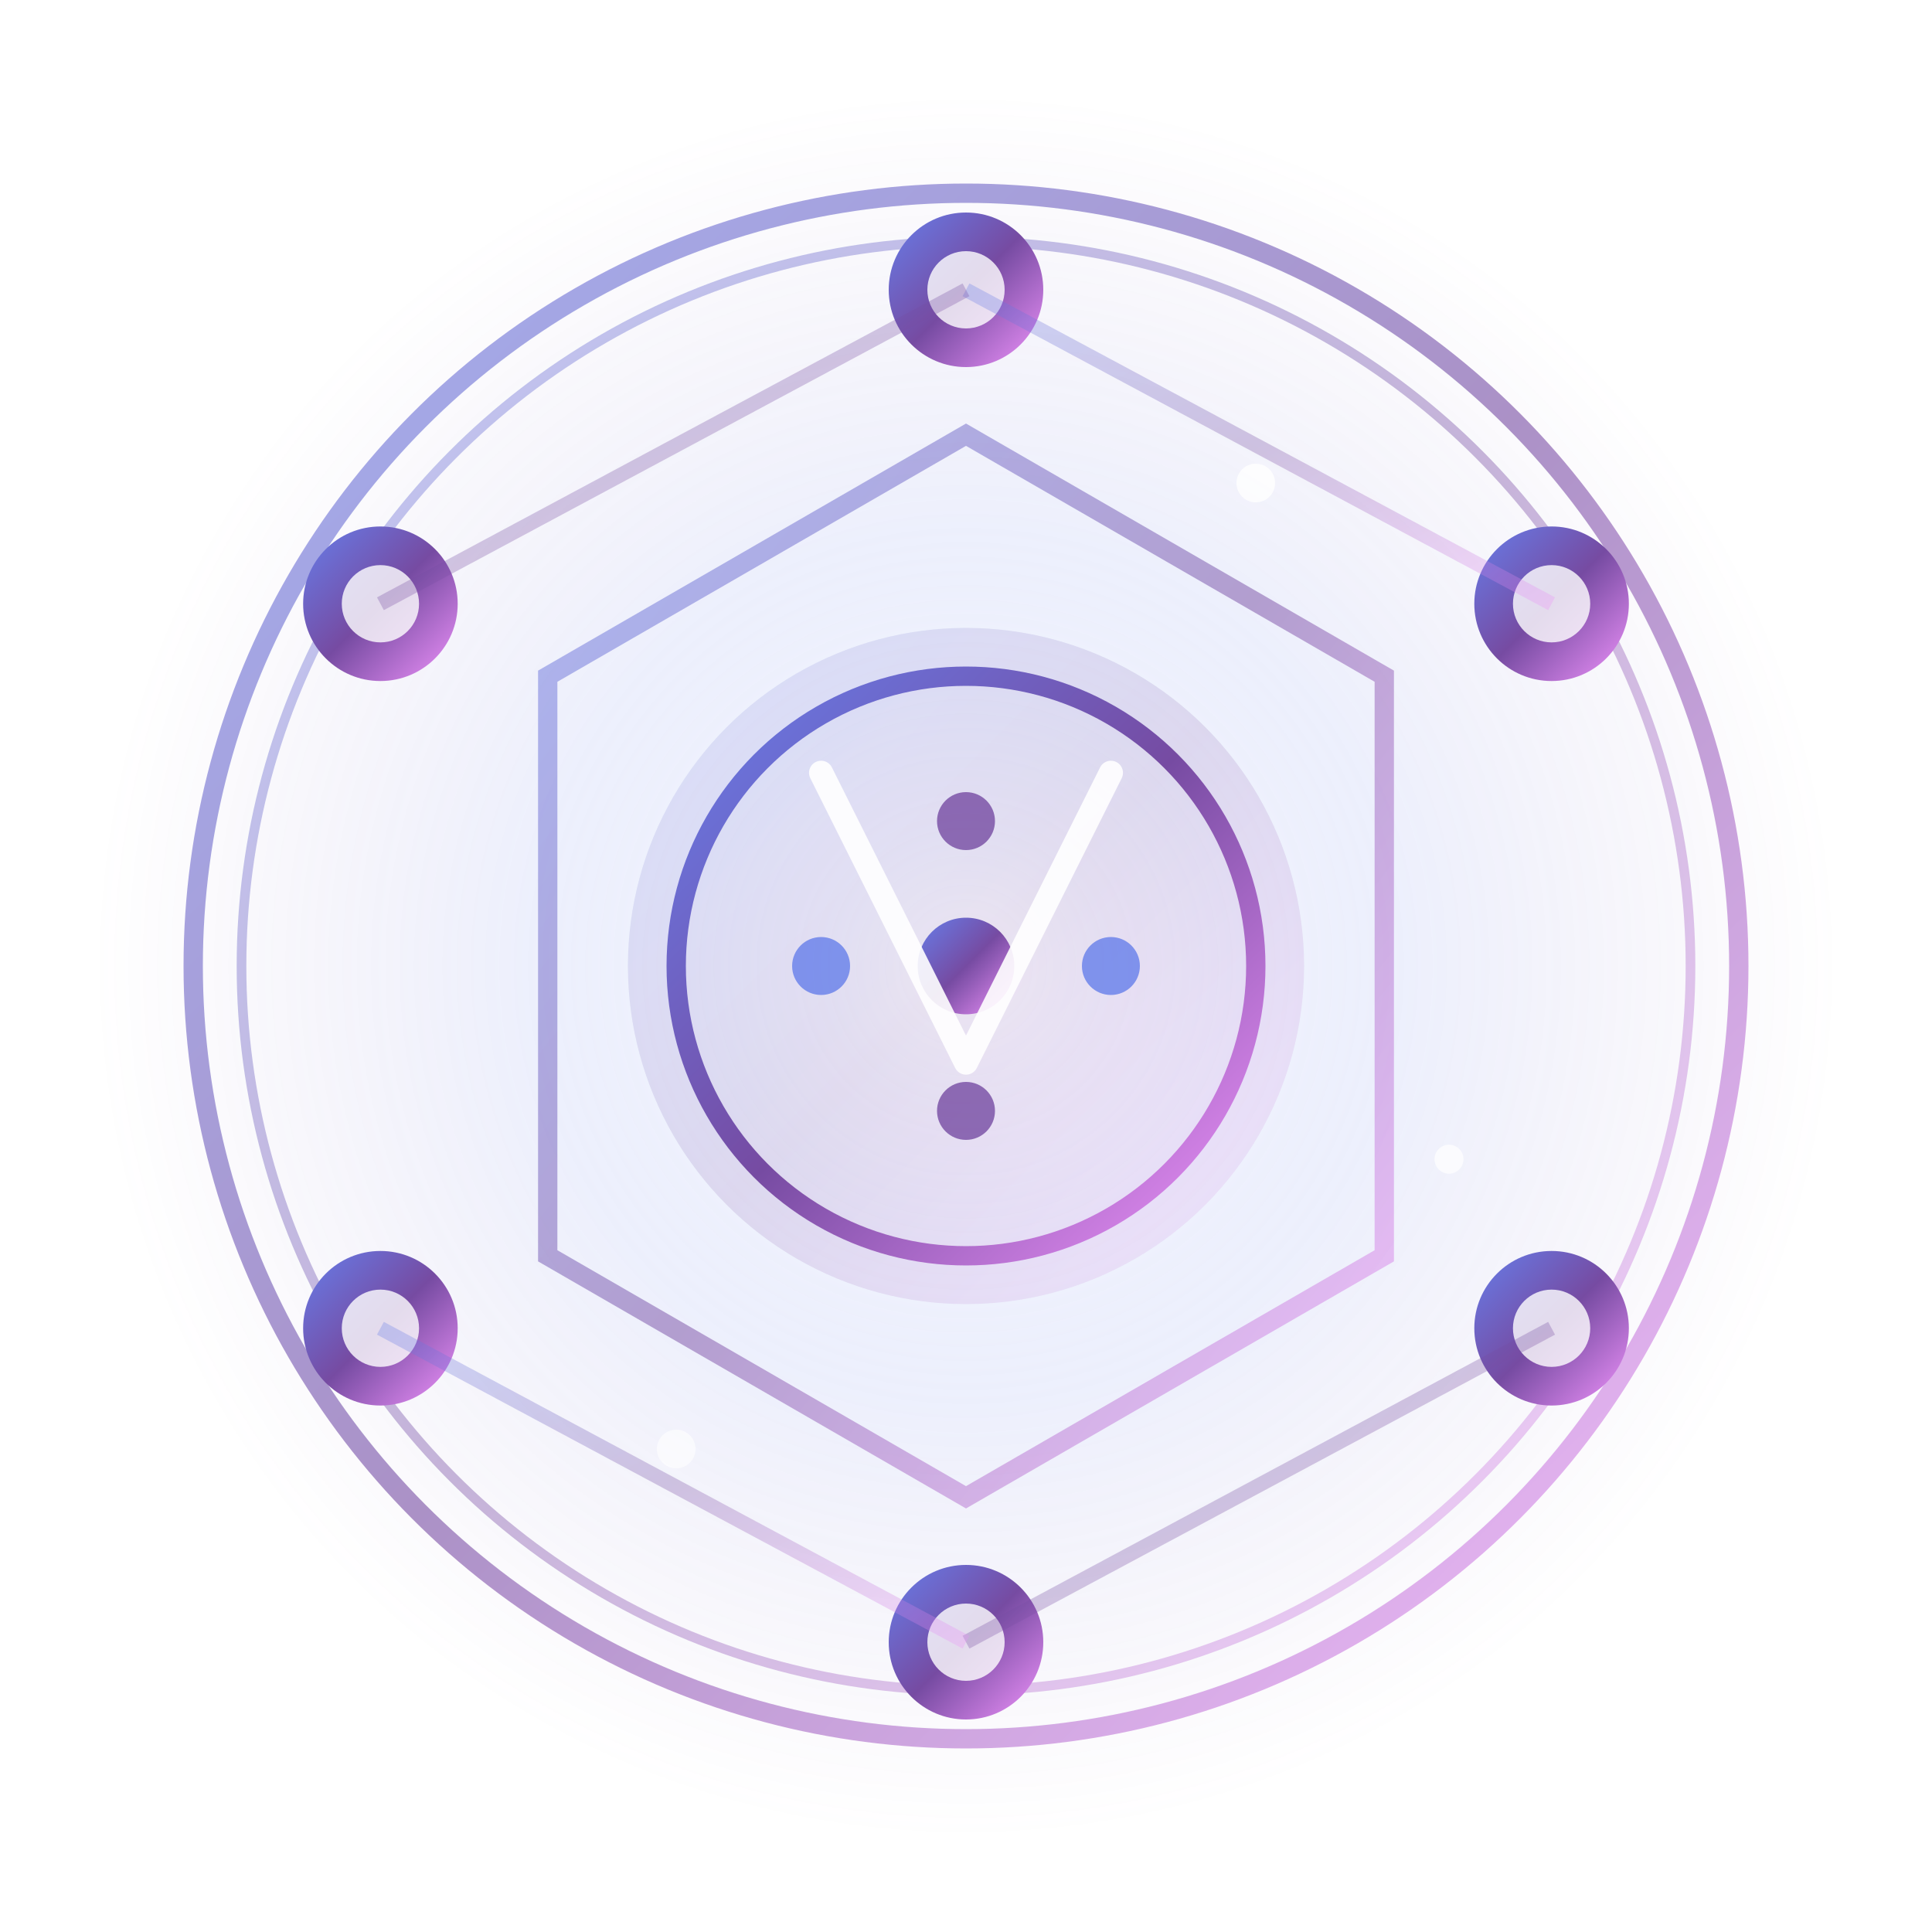 <svg width="200" height="200" viewBox="0 0 200 200" fill="none" xmlns="http://www.w3.org/2000/svg">
  <!-- Gradient Definitions -->
  <defs>
    <linearGradient id="cosmic-gradient" x1="0%" y1="0%" x2="100%" y2="100%">
      <stop offset="0%" style="stop-color:#667eea;stop-opacity:1" />
      <stop offset="50%" style="stop-color:#764ba2;stop-opacity:1" />
      <stop offset="100%" style="stop-color:#f093fb;stop-opacity:1" />
    </linearGradient>

    <radialGradient id="glow-gradient" cx="50%" cy="50%" r="50%">
      <stop offset="0%" style="stop-color:#ffffff;stop-opacity:0.8" />
      <stop offset="50%" style="stop-color:#667eea;stop-opacity:0.4" />
      <stop offset="100%" style="stop-color:#764ba2;stop-opacity:0" />
    </radialGradient>

    <!-- Outer Glow Filter -->
    <filter id="glow">
      <feGaussianBlur stdDeviation="3" result="coloredBlur"/>
      <feMerge>
        <feMergeNode in="coloredBlur"/>
        <feMergeNode in="SourceGraphic"/>
      </feMerge>
    </filter>
  </defs>

  <!-- Background Glow -->
  <circle cx="100" cy="100" r="90" fill="url(#glow-gradient)" opacity="0.3"/>

  <!-- Outer Cosmic Ring (represents the universe/cosmos) -->
  <circle cx="100" cy="100" r="80" fill="none" stroke="url(#cosmic-gradient)" stroke-width="2" opacity="0.6"/>
  <circle cx="100" cy="100" r="75" fill="none" stroke="url(#cosmic-gradient)" stroke-width="1" opacity="0.4"/>

  <!-- Sacred Geometry - 6 Points (representing 6 agents) -->
  <!-- Point 1 - Top -->
  <circle cx="100" cy="30" r="8" fill="url(#cosmic-gradient)" filter="url(#glow)"/>
  <circle cx="100" cy="30" r="4" fill="#ffffff" opacity="0.8"/>

  <!-- Point 2 - Top Right -->
  <circle cx="160.62" cy="62.5" r="8" fill="url(#cosmic-gradient)" filter="url(#glow)"/>
  <circle cx="160.62" cy="62.5" r="4" fill="#ffffff" opacity="0.8"/>

  <!-- Point 3 - Bottom Right -->
  <circle cx="160.62" cy="137.5" r="8" fill="url(#cosmic-gradient)" filter="url(#glow)"/>
  <circle cx="160.62" cy="137.5" r="4" fill="#ffffff" opacity="0.8"/>

  <!-- Point 4 - Bottom -->
  <circle cx="100" cy="170" r="8" fill="url(#cosmic-gradient)" filter="url(#glow)"/>
  <circle cx="100" cy="170" r="4" fill="#ffffff" opacity="0.8"/>

  <!-- Point 5 - Bottom Left -->
  <circle cx="39.38" cy="137.5" r="8" fill="url(#cosmic-gradient)" filter="url(#glow)"/>
  <circle cx="39.38" cy="137.5" r="4" fill="#ffffff" opacity="0.8"/>

  <!-- Point 6 - Top Left -->
  <circle cx="39.38" cy="62.5" r="8" fill="url(#cosmic-gradient)" filter="url(#glow)"/>
  <circle cx="39.38" cy="62.5" r="4" fill="#ffffff" opacity="0.8"/>

  <!-- Connecting Lines (Neural Network Pattern) -->
  <line x1="100" y1="30" x2="160.62" y2="62.5" stroke="url(#cosmic-gradient)" stroke-width="1.5" opacity="0.3"/>
  <line x1="160.62" y1="62.5" x2="160.62" y2="137.5" stroke="url(#cosmic-gradient)" stroke-width="1.5" opacity="0.3"/>
  <line x1="160.62" y1="137.5" x2="100" y2="170" stroke="url(#cosmic-gradient)" stroke-width="1.5" opacity="0.3"/>
  <line x1="100" y1="170" x2="39.38" y2="137.5" stroke="url(#cosmic-gradient)" stroke-width="1.5" opacity="0.3"/>
  <line x1="39.38" y1="137.5" x2="39.38" y2="62.5" stroke="url(#cosmic-gradient)" stroke-width="1.5" opacity="0.3"/>
  <line x1="39.38" y1="62.5" x2="100" y2="30" stroke="url(#cosmic-gradient)" stroke-width="1.5" opacity="0.3"/>

  <!-- Inner Hexagon (Sacred Geometry) -->
  <path d="M 100 45 L 143.3 70 L 143.3 130 L 100 155 L 56.7 130 L 56.7 70 Z"
        fill="none" stroke="url(#cosmic-gradient)" stroke-width="2" opacity="0.5"/>

  <!-- Center Core - Represents AI Intelligence -->
  <circle cx="100" cy="100" r="35" fill="url(#cosmic-gradient)" opacity="0.15"/>
  <circle cx="100" cy="100" r="30" fill="none" stroke="url(#cosmic-gradient)" stroke-width="2"/>

  <!-- AI Neural Pattern in Center -->
  <circle cx="100" cy="100" r="5" fill="url(#cosmic-gradient)" filter="url(#glow)"/>
  <circle cx="115" cy="100" r="3" fill="#667eea" opacity="0.8"/>
  <circle cx="85" cy="100" r="3" fill="#667eea" opacity="0.8"/>
  <circle cx="100" cy="85" r="3" fill="#764ba2" opacity="0.8"/>
  <circle cx="100" cy="115" r="3" fill="#764ba2" opacity="0.8"/>

  <!-- V Letter Integration (Subtle) -->
  <path d="M 85 80 L 100 110 L 115 80"
        fill="none" stroke="#ffffff" stroke-width="2.5" opacity="0.9" stroke-linecap="round" stroke-linejoin="round"/>

  <!-- Cosmic Sparkles -->
  <circle cx="130" cy="50" r="2" fill="#ffffff" opacity="0.8">
    <animate attributeName="opacity" values="0.3;1;0.3" dur="3s" repeatCount="indefinite"/>
  </circle>
  <circle cx="70" cy="150" r="2" fill="#ffffff" opacity="0.6">
    <animate attributeName="opacity" values="0.5;1;0.5" dur="2.5s" repeatCount="indefinite"/>
  </circle>
  <circle cx="150" cy="120" r="1.5" fill="#ffffff" opacity="0.7">
    <animate attributeName="opacity" values="0.4;1;0.4" dur="2s" repeatCount="indefinite"/>
  </circle>
</svg>
